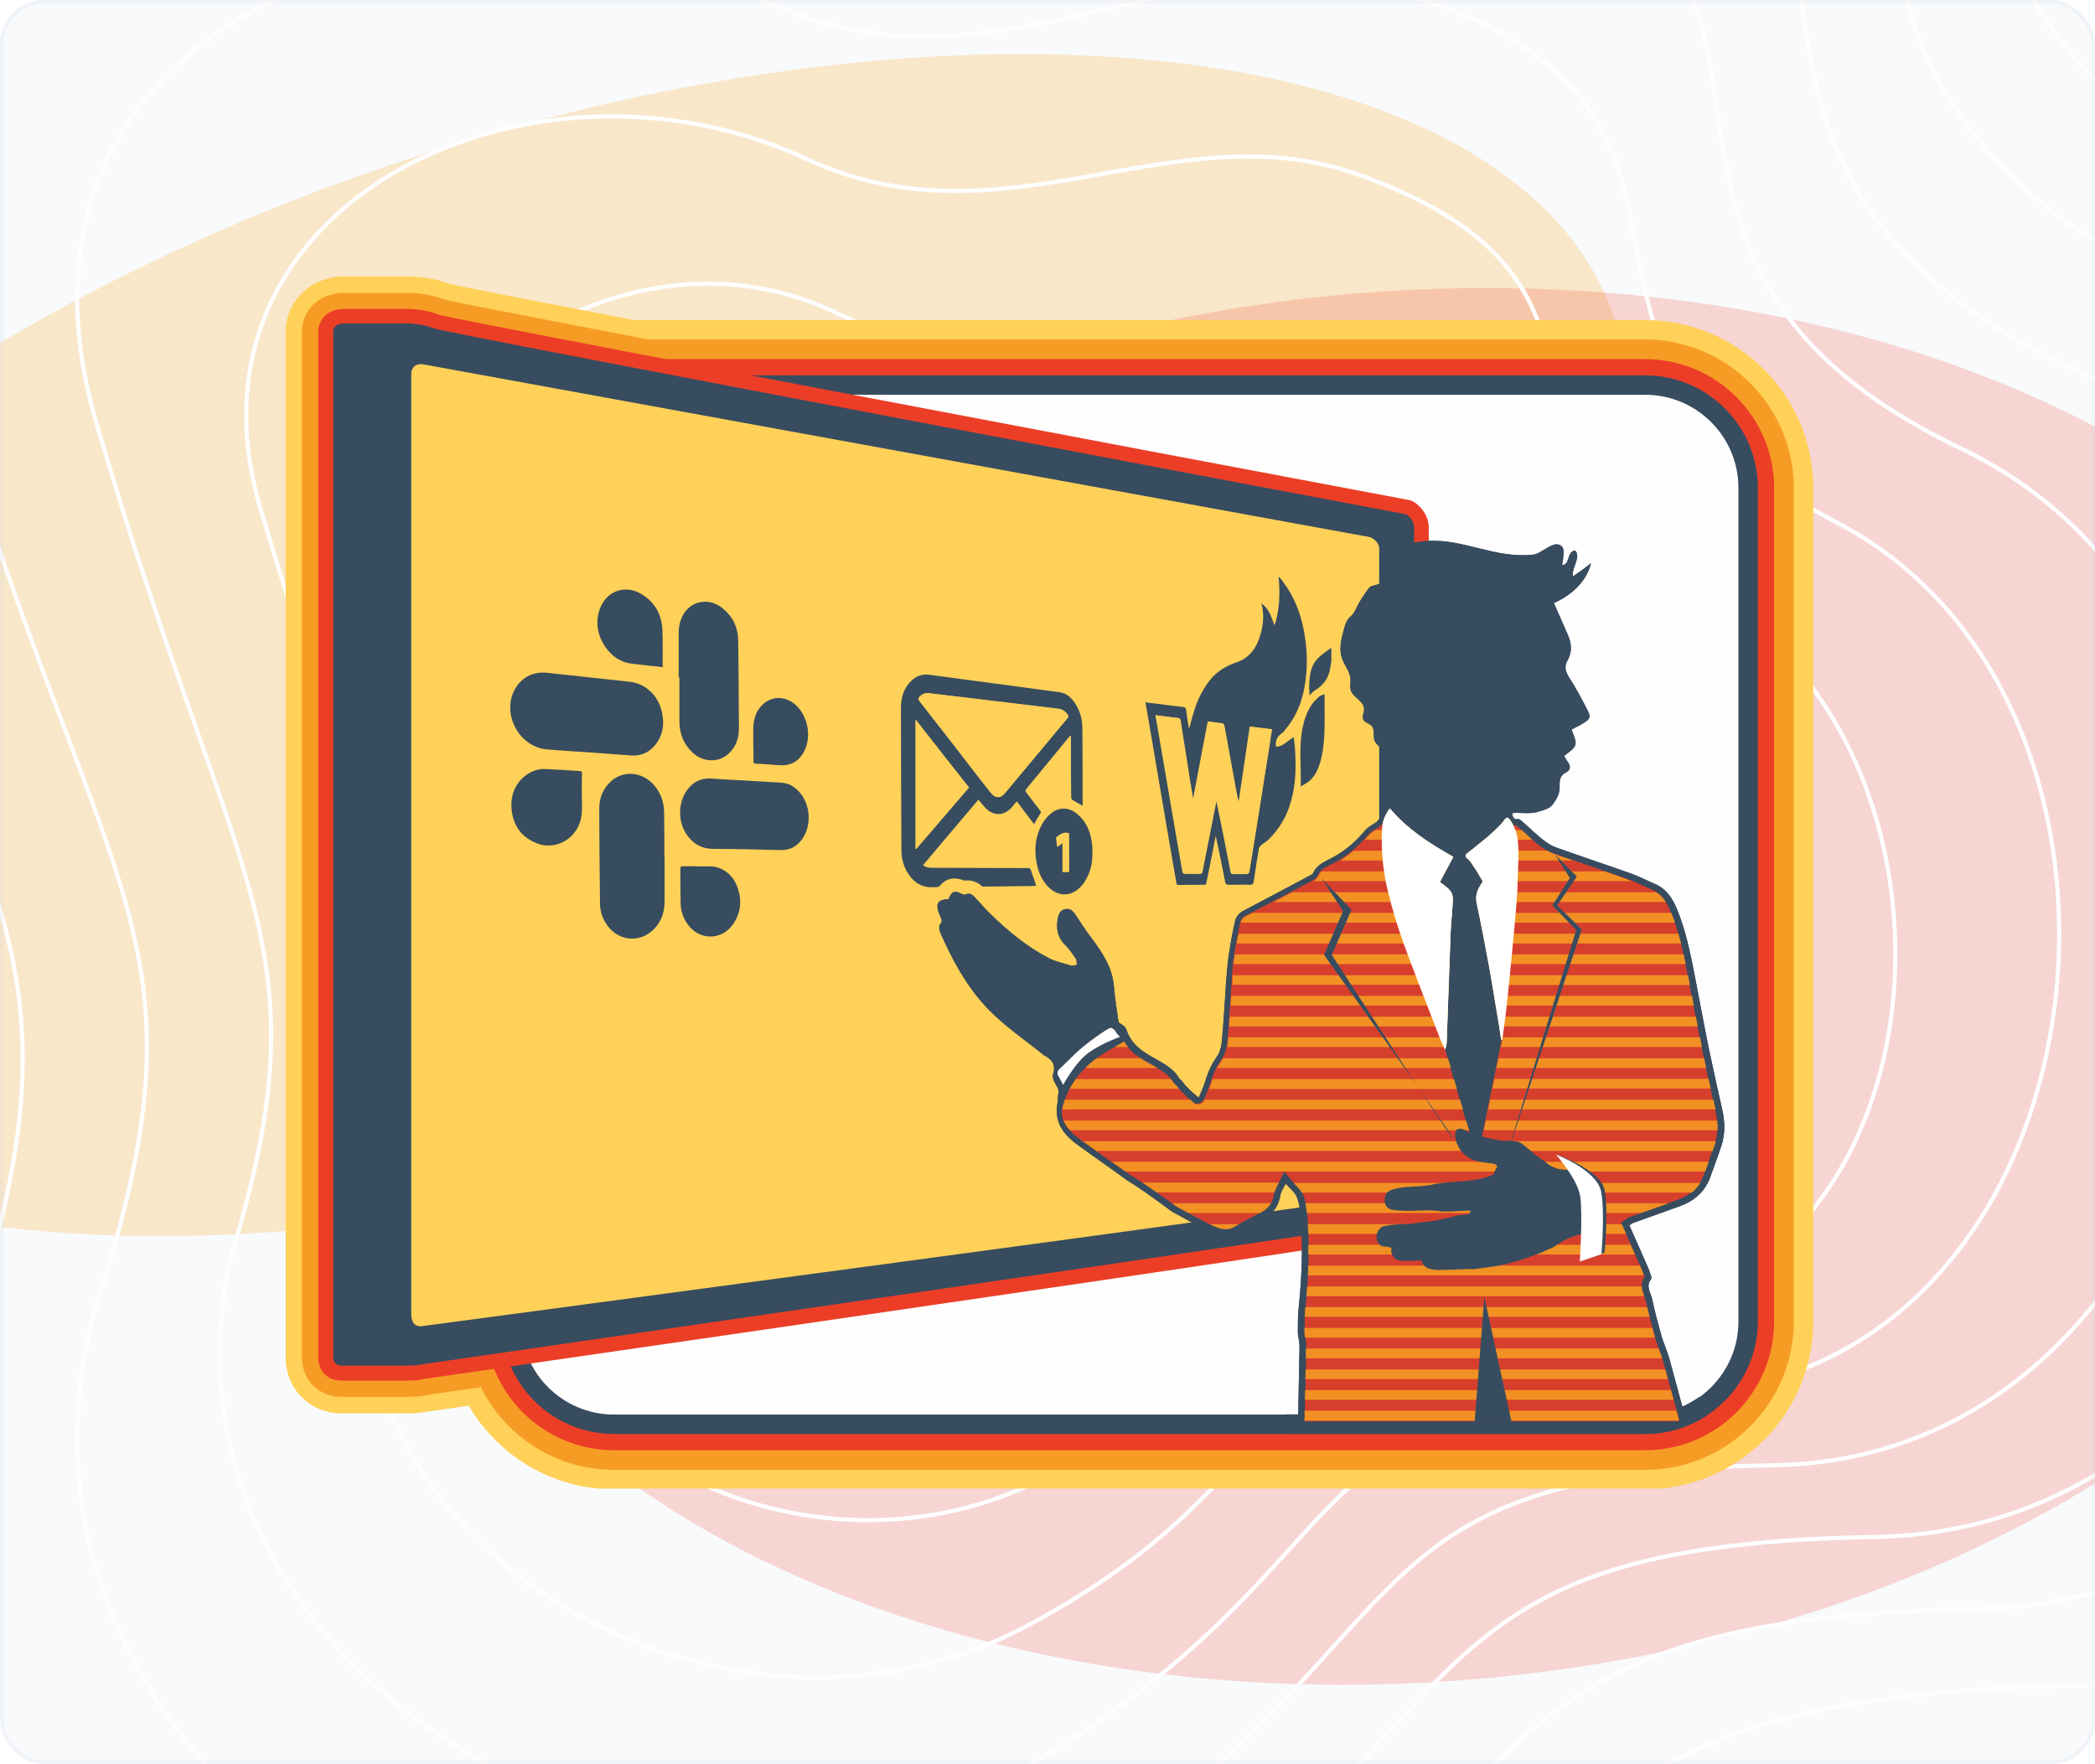 <svg width="570" height="480" viewBox="0 0 570 480" fill="none" xmlns="http://www.w3.org/2000/svg">
<g clip-path="url(#clip0_11262_146845)">
<rect width="570" height="480" rx="12" fill="#F8FAFC"/>
<g opacity="0.2" filter="url(#filter0_f_11262_146845)">
<ellipse cx="286.951" cy="152.002" rx="286.951" ry="152.002" transform="matrix(0.915 -0.403 0.678 0.735 -205 179.43)" fill="#FF9902"/>
</g>
<g opacity="0.2" filter="url(#filter1_f_11262_146845)">
<ellipse cx="267.177" cy="212.996" rx="267.177" ry="212.996" transform="matrix(0.915 -0.403 0.678 0.735 -3.963 219.487)" fill="#F23F2A"/>
</g>
<path d="M-332.201 -63.165C-420.773 -384.123 -92.668 -416.793 144.115 -319.88C282.267 -270.039 372.993 -425.04 544.137 -363.181C715.281 -301.322 510.115 -106.466 771.985 -6.46C1033.86 93.545 906.013 540.993 677.134 546.148C448.255 551.302 511.145 626.565 282.267 798.739C53.388 970.914 -332.2 731.725 -236.319 479.133C-140.437 226.542 -236.32 284.277 -332.201 -63.165Z" stroke="#FEFEFE" stroke-width="1.129"/>
<path d="M160.402 186.622C150.183 156.053 198.05 106.737 236.54 127.783C271.786 147.056 307.678 134.058 331.39 142.65C393.817 165.27 370.854 177.243 398.76 204.108C432.719 236.799 448.923 322.402 370.854 322.402C306.647 322.402 325.858 353.587 277.779 367.404C229.7 381.222 175.175 357.702 175.175 295.777C175.175 272.523 177.423 237.537 160.402 186.622Z" stroke="#FEFEFE" stroke-width="1.129"/>
<path d="M-287.425 -42.02C-368.875 -336.579 -66.246 -370.762 152.51 -280.746C281.307 -233.684 367.049 -375.776 524.79 -318.759C686.05 -260.467 497.448 -82.237 738.049 11.12C979.2 105.006 864.453 519.558 649.284 524.244C435.375 528.931 494.295 600.186 281.852 757.964C69.41 915.743 -286.082 696.16 -198.917 460.902C-111.752 229.159 -198.714 278.465 -287.425 -42.02Z" stroke="#FEFEFE" stroke-width="1.129"/>
<path d="M-242.65 -20.866C-316.976 -289.026 -39.823 -324.722 160.906 -241.603C280.348 -197.32 361.105 -326.503 505.443 -274.329C656.82 -219.604 484.782 -57.999 704.113 28.708C924.545 116.475 822.892 498.132 621.434 502.35C422.495 506.567 477.444 573.815 281.438 717.198C85.432 860.58 -239.963 660.604 -161.515 442.679C-83.066 231.785 -161.107 272.662 -242.65 -20.866Z" stroke="#FEFEFE" stroke-width="1.129"/>
<path d="M-197.872 0.285C-265.075 -241.476 -13.399 -278.685 169.304 -202.464C279.391 -160.959 355.163 -277.233 486.098 -229.901C627.592 -178.743 472.118 -33.764 670.18 46.294C869.892 127.941 781.335 476.703 593.586 480.452C409.618 484.201 460.595 547.442 281.026 676.429C101.456 805.415 -193.843 625.045 -124.111 424.453C-54.379 234.409 -123.498 266.856 -197.872 0.285Z" stroke="#FEFEFE" stroke-width="1.129"/>
<path d="M-153.095 21.434C-213.176 -193.928 13.024 -232.651 177.701 -163.326C278.433 -124.601 349.219 -227.965 466.752 -185.475C598.362 -137.885 459.452 -9.532 636.244 63.877C815.237 139.405 739.775 455.272 565.737 458.553C396.738 461.833 443.745 521.067 280.612 635.657C117.478 750.248 -147.723 589.484 -86.708 406.226C-25.692 237.03 -85.891 261.048 -153.095 21.434Z" stroke="#FEFEFE" stroke-width="1.129"/>
<path d="M-108.319 43.662C-161.276 -145.301 39.448 -185.537 186.098 -123.109C277.475 -87.163 343.276 -177.617 447.406 -139.971C569.133 -95.947 446.787 15.78 602.31 82.54C760.583 151.948 698.216 434.92 537.888 437.732C383.86 440.544 426.896 495.771 280.199 595.965C133.502 696.159 -101.603 555.002 -49.304 389.077C2.995 240.73 -48.283 256.319 -108.319 43.662Z" stroke="#FEFEFE" stroke-width="1.129"/>
<path d="M-63.543 67.15C-109.377 -95.415 65.871 -137.164 194.494 -81.633C276.515 -48.466 337.332 -126.011 428.059 -93.206C539.902 -52.751 434.12 42.352 568.373 102.462C705.928 165.75 656.656 415.828 510.038 418.171C370.98 420.514 410.045 471.734 279.784 557.533C149.523 643.331 -55.485 521.779 -11.902 373.188C31.68 245.689 -10.676 252.849 -63.543 67.15Z" stroke="#FEFEFE" stroke-width="1.129"/>
<path d="M-18.762 90.708C-57.474 -45.457 92.298 -88.72 202.895 -40.086C275.561 -9.697 331.393 -74.333 408.717 -46.371C510.677 -9.482 421.458 68.994 534.442 122.455C651.278 179.624 615.101 396.807 482.193 398.681C358.105 400.556 393.199 447.769 279.375 519.171C165.55 590.573 -9.361 488.628 25.505 357.37C60.371 250.72 26.935 249.451 -18.762 90.708Z" stroke="#FEFEFE" stroke-width="1.129"/>
<path d="M26.018 114.376C-5.57 4.61 118.725 -40.167 211.295 1.571C274.607 29.18 325.454 -22.546 389.375 0.573C481.451 33.895 408.797 95.745 500.511 142.558C596.627 193.607 573.546 377.895 454.348 379.301C345.23 380.706 376.354 423.912 278.965 480.918C181.577 537.924 36.762 455.585 62.912 341.661C89.061 255.86 64.547 246.161 26.018 114.376Z" stroke="#FEFEFE" stroke-width="1.129"/>
<path d="M70.802 138.189C46.337 54.822 145.156 8.532 219.699 43.373C273.656 68.203 319.517 29.386 370.036 47.663C452.229 77.418 396.138 122.642 466.583 162.806C541.98 207.735 531.994 359.128 426.505 360.065C332.358 361.003 359.511 400.202 278.559 442.812C197.607 485.422 82.889 422.689 100.322 326.097C117.755 261.145 102.161 243.018 70.802 138.189Z" stroke="#FEFEFE" stroke-width="1.129"/>
<path d="M115.592 162.229C98.25 105.261 171.593 57.458 228.11 85.402C272.711 107.454 313.588 81.546 350.703 94.981C423.013 121.168 383.487 149.767 432.662 183.281C487.34 222.091 490.448 340.589 398.67 341.057C319.492 341.526 342.675 376.718 278.159 404.932C213.644 433.146 129.022 390.019 137.738 310.761C146.455 266.658 139.782 240.101 115.592 162.229Z" stroke="#FEFEFE" stroke-width="1.129"/>
<g clip-path="url(#clip1_11262_146845)">
<path d="M397.647 328.704V143.574C397.647 136.578 393.351 131.496 389.32 129.054C387.998 128.262 386.544 127.668 385.025 127.404C285.367 108.66 135.155 80.148 122.07 77.178C117.51 75.396 112.752 75.198 111.298 75.198C111.232 75.198 111.166 75.198 111.1 75.198H93.851C83.74 75.198 77.727 82.788 77.727 90.18V369.36C77.727 373.716 79.445 377.742 82.551 380.58C86.186 383.946 90.415 384.54 92.794 384.54C92.926 384.54 92.992 384.54 93.124 384.54H111.496C113.677 384.54 115.395 384.276 116.717 384.012C123.656 383.022 186.702 373.914 249.219 364.74C384.232 345.072 385.223 344.676 387.337 343.818C394.805 340.782 397.977 334.38 397.647 328.704ZM124.779 346.59V113.94L362.423 157.368V314.382C329.909 319.068 211.748 334.974 124.779 346.59Z" fill="#FFD158"/>
<path d="M447.542 104.766C462.94 104.766 475.562 117.372 475.562 132.75V359.526C475.562 374.904 462.94 387.51 447.542 387.51H167.075C151.677 387.51 139.055 374.904 139.055 359.526V132.75C139.055 117.372 151.677 104.766 167.075 104.766H447.542ZM447.542 87.078H167.075C141.83 87.078 121.344 107.604 121.344 132.75V359.526C121.344 384.738 141.896 405.198 167.075 405.198H447.608C472.853 405.198 493.34 384.672 493.34 359.526V132.75C493.34 107.538 472.787 87.078 447.542 87.078Z" fill="#FFD158"/>
<path d="M393.153 328.836V143.574C393.153 138.426 389.981 134.598 386.941 132.816C386.082 132.288 385.091 131.892 384.099 131.76C283.319 112.752 131.52 83.976 120.682 81.468C116.651 79.818 112.091 79.686 111.166 79.686C111.1 79.686 111.1 79.686 111.034 79.686H93.785C86.252 79.62 82.154 85.032 82.154 90.114V369.36C82.154 372.462 83.344 375.3 85.525 377.28C88.168 379.722 91.208 380.052 92.794 380.052C92.86 380.052 92.926 380.052 92.926 380.052H111.43C113.413 380.052 114.867 379.854 115.858 379.59C121.938 378.732 185.512 369.492 248.558 360.318C383.042 340.716 384.099 340.254 385.619 339.66C391.171 337.416 393.483 332.862 393.153 328.836ZM120.286 351.672V108.594L366.785 153.672V318.21C340.219 322.17 211.616 339.462 120.286 351.672Z" fill="#F69C24"/>
<path d="M447.542 104.766C462.94 104.766 475.563 117.372 475.563 132.75V359.526C475.563 374.904 462.94 387.51 447.542 387.51H167.075C151.677 387.51 139.055 374.904 139.055 359.526V132.75C139.055 117.372 151.677 104.766 167.075 104.766H447.542ZM447.542 92.358H167.075C144.804 92.358 126.631 110.442 126.631 132.75V359.526C126.631 381.768 144.738 399.918 167.075 399.918H447.609C469.879 399.918 488.053 381.834 488.053 359.526V132.75C487.987 110.508 469.879 92.358 447.542 92.358Z" fill="#F69C24"/>
<path d="M447.541 104.766C462.939 104.766 475.561 117.372 475.561 132.75V359.526C475.561 374.904 462.939 387.51 447.541 387.51H167.074C151.676 387.51 139.054 374.904 139.054 359.526V132.75C139.054 117.372 151.676 104.766 167.074 104.766H447.541ZM447.541 97.704H167.074C147.711 97.704 131.982 113.412 131.982 132.75V359.526C131.982 378.864 147.711 394.572 167.074 394.572H447.607C466.97 394.572 482.699 378.864 482.699 359.526V132.75C482.699 113.412 466.904 97.704 447.541 97.704Z" fill="#EC3E27"/>
<path d="M447.542 387.51H167.075C151.677 387.51 139.055 374.904 139.055 359.526V132.75C139.055 117.372 151.677 104.766 167.075 104.766H447.608C463.006 104.766 475.629 117.372 475.629 132.75V359.526C475.562 374.904 463.006 387.51 447.542 387.51Z" fill="#FEFEFE"/>
<path d="M447.541 390.149H167.074C150.156 390.149 136.41 376.421 136.41 359.525V132.749C136.41 115.853 150.156 102.125 167.074 102.125H447.607C464.525 102.125 478.271 115.853 478.271 132.749V359.525C478.271 376.421 464.459 390.149 447.541 390.149ZM167.074 107.405C153.064 107.405 141.697 118.757 141.697 132.749V359.525C141.697 373.517 153.064 384.869 167.074 384.869H447.607C461.617 384.869 472.984 373.517 472.984 359.525V132.749C472.984 118.757 461.617 107.405 447.607 107.405H167.074Z" fill="#384C5F"/>
<path d="M462.345 380.052C458.181 383.022 453.093 384.804 447.542 384.804H349.867C350.065 386.388 350.198 387.906 350.264 389.49C350.264 389.688 350.264 389.886 350.264 390.15H447.542C453.688 390.15 459.437 388.302 464.261 385.2C463.534 383.55 462.874 381.834 462.345 380.052Z" fill="#384C5F"/>
<path d="M388.725 329.1V143.574C388.725 140.274 386.544 137.7 384.694 136.578C384.298 136.314 383.835 136.182 383.372 136.05C312.463 122.718 127.952 87.803 119.36 85.626C115.99 84.174 111.628 84.041 111.1 84.041H93.851C88.499 84.041 86.582 87.671 86.582 90.114V369.359C86.582 371.736 87.639 373.254 88.499 374.046C90.019 375.432 91.803 375.63 92.728 375.63C92.794 375.63 92.86 375.63 92.926 375.63H111.43C113.215 375.63 114.338 375.432 114.999 375.234C236.332 357.678 381.39 336.558 383.967 335.502C388.064 333.918 388.857 331.014 388.725 329.1ZM115.858 356.754V103.314L371.279 150.042V322.037C354.427 324.809 184.653 347.58 115.858 356.754Z" fill="#EC3E27"/>
<path d="M102.244 92.754L380.663 144.432V328.902L112.025 366.786L102.244 364.476V92.754Z" fill="#FFD158"/>
<path d="M249.02 235.512L251.531 237.294L280.278 236.436C280.278 236.436 278.494 227.922 282.525 221.718C287.019 214.92 291.645 217.626 291.645 217.626C291.645 217.626 292.438 213.006 292.438 212.478C292.438 211.95 291.843 198.288 291.843 198.288L264.219 208.32L251.729 224.292L249.02 235.512Z" fill="#FFD158"/>
<path d="M362.225 179.94C362.093 180.732 361.961 181.524 361.829 182.316C361.3 184.758 359.912 186.54 357.732 187.86C357.203 188.19 356.806 188.718 356.278 189.18C356.145 186.672 356.079 184.164 356.939 181.722C357.798 179.148 360.045 177.828 362.093 176.31C362.093 176.31 362.159 176.376 362.225 176.442C362.225 177.63 362.225 178.752 362.225 179.94Z" fill="#384C5F"/>
<path d="M348.149 157.038C348.942 158.094 349.735 159.15 350.462 160.272C352.775 163.968 354.163 168.06 354.89 172.35C355.484 175.914 355.749 179.544 355.418 183.174C354.956 188.718 353.502 193.866 349.933 198.222C349.537 198.75 349.074 199.344 348.545 199.674C347.29 200.532 347.091 201.72 347.091 203.106C348.083 203.172 348.942 202.776 349.669 202.182C350.396 201.654 351.123 201.126 351.982 200.532C352.114 201.522 352.246 202.38 352.312 203.238C352.643 208.32 352.643 213.336 351.189 218.22C350.065 222.18 348.017 225.612 345.043 228.516C344.448 229.044 343.721 229.44 343.126 229.968C342.862 230.166 342.598 230.496 342.532 230.826C342.003 233.796 341.54 236.766 341.144 239.736C341.012 240.462 340.813 240.726 340.02 240.726C338.104 240.66 336.187 240.726 334.271 240.726C333.742 240.726 333.478 240.594 333.346 240C332.553 235.776 331.694 231.618 330.768 227.394C329.909 231.816 329.05 236.238 328.125 240.66C327.927 240.66 327.794 240.726 327.596 240.726C325.349 240.726 323.036 240.726 320.789 240.792C320.327 240.792 320.129 240.66 320.062 240.198C318.278 229.902 316.494 219.606 314.776 209.31C313.85 203.766 312.859 198.222 311.934 192.678C311.868 192.216 311.736 191.688 311.604 191.094C312.595 191.226 313.52 191.358 314.445 191.424C316.89 191.754 319.402 192.084 321.847 192.348C322.375 192.414 322.64 192.546 322.706 193.14C322.904 194.724 323.168 196.308 323.433 197.958C323.433 198.156 323.499 198.354 323.499 198.288C324.16 196.11 324.688 193.734 325.548 191.49C326.208 189.774 327.068 188.124 328.059 186.606C329.777 183.9 332.09 181.92 335.064 180.732C335.262 180.666 335.46 180.534 335.659 180.468C340.417 179.148 342.399 175.518 343.325 171.096C343.787 168.852 343.853 166.542 343.192 164.166C345.307 165.618 345.902 167.862 346.761 170.172C348.215 165.75 348.281 161.394 347.884 156.972C348.017 157.104 348.083 157.038 348.149 157.038ZM314.379 194.592C314.379 194.856 314.379 194.922 314.445 195.054C315.899 203.634 317.419 212.28 318.873 220.86C319.798 226.206 320.723 231.618 321.649 236.964C321.715 237.558 321.979 237.756 322.574 237.756C323.829 237.69 325.019 237.756 326.275 237.756C326.803 237.756 327.001 237.624 327.068 237.096C328.191 231.288 329.381 225.48 330.504 219.672C330.636 219.078 330.768 218.418 330.901 217.824C332.288 224.292 333.544 230.76 334.8 237.228C334.866 237.756 335.13 237.822 335.527 237.822C336.452 237.822 337.311 237.822 338.236 237.822C339.756 237.822 339.756 237.822 339.954 236.37C340.879 230.496 341.871 224.556 342.796 218.682C343.655 213.402 344.514 208.122 345.307 202.842C345.505 201.39 345.77 199.938 345.968 198.42C343.985 198.156 342.069 197.958 340.02 197.694C339.029 204.624 337.972 211.488 336.98 218.286C336.65 217.164 336.386 215.976 336.187 214.854C335.13 209.046 334.073 203.238 333.015 197.43C332.949 197.232 332.817 196.836 332.619 196.836C331.297 196.638 329.975 196.506 328.588 196.308C327.266 203.436 325.878 210.498 324.556 217.56C323.829 213.864 323.301 210.168 322.772 206.538C322.243 203.04 321.715 199.542 321.12 196.044C321.054 195.78 320.856 195.45 320.657 195.384C318.741 195.12 316.626 194.856 314.379 194.592Z" fill="#384C5F"/>
<path d="M294.487 219.21C293.562 218.682 292.637 218.154 291.778 217.626C291.579 217.494 291.447 217.164 291.447 216.9C291.381 212.742 291.381 208.584 291.381 204.426C291.381 203.238 291.381 201.984 291.381 200.796C291.381 200.598 291.381 200.4 291.315 200.07C291.117 200.334 290.918 200.466 290.786 200.598C286.953 205.284 283.12 209.904 279.287 214.59C278.957 214.986 278.957 215.25 279.287 215.712C280.477 217.23 281.6 218.748 282.79 220.266C283.054 220.596 283.319 220.926 283.12 221.256C282.526 222.114 281.931 223.236 281.336 224.226C279.816 222.246 278.164 220.068 276.644 218.022C276.181 218.55 275.785 219.078 275.322 219.606C273.207 222.048 270.234 222.114 268.053 219.738C267.458 219.078 266.863 218.352 266.202 217.56C261.18 223.5 256.157 229.44 251.135 235.38C251.796 235.974 252.523 236.04 253.25 236.106C261.444 236.106 269.639 236.172 277.833 236.172C278.494 236.172 279.221 236.172 279.882 236.172C280.08 236.172 280.345 236.37 280.411 236.568C280.939 238.02 281.402 239.472 281.931 240.99C281.799 240.99 281.6 241.056 281.402 241.056C272.15 241.188 262.832 241.254 253.58 241.386C250.804 241.452 248.822 240.198 247.302 238.02C245.914 236.04 245.253 233.73 245.253 231.354C245.187 218.418 245.121 205.548 245.121 192.612C245.121 189.774 245.914 187.134 248.029 185.154C249.351 183.9 250.937 183.372 252.721 183.57C264.55 185.154 276.38 186.738 288.209 188.322C289.861 188.52 291.051 189.444 292.042 190.698C293.694 192.876 294.487 195.384 294.487 198.09C294.553 205.086 294.553 212.148 294.553 219.144C294.487 219.012 294.487 219.144 294.487 219.21ZM252.589 188.586C251.531 188.52 250.871 188.916 250.342 189.444C249.879 189.906 249.747 190.236 250.21 190.83C254.836 196.704 259.396 202.578 263.955 208.518C265.806 210.894 267.656 213.336 269.573 215.712C270.762 217.23 272.15 217.296 273.34 215.91C279.023 209.046 284.772 202.248 290.456 195.384C290.72 195.054 290.786 194.856 290.522 194.526C289.927 193.536 289.068 193.008 287.878 192.876C279.155 191.82 270.432 190.764 261.642 189.708C258.536 189.312 255.43 188.916 252.589 188.586ZM263.625 214.26C258.735 208.056 253.91 201.918 249.152 195.78C249.152 207.528 249.152 219.21 249.152 230.892C249.218 230.892 249.284 230.892 249.351 230.892C254.043 225.414 258.801 219.87 263.625 214.26Z" fill="#384C5F"/>
<path d="M161.06 204.756C156.963 204.492 152.866 204.228 148.768 203.898C141.367 203.238 136.543 194.526 139.913 187.86C141.631 184.428 144.935 182.646 148.768 183.042C156.302 183.834 163.836 184.692 171.304 185.484C175.599 185.946 179.102 189.18 180.093 193.734C180.886 197.364 180.291 200.73 177.582 203.436C175.996 205.02 174.013 205.68 171.832 205.548C170.048 205.416 168.198 205.284 166.413 205.152C164.629 205.02 162.845 204.888 161.06 204.756Z" fill="#384C5F"/>
<path d="M180.82 233.268C180.82 237.294 180.82 241.254 180.82 245.28C180.82 248.118 179.961 250.692 177.978 252.738C174.278 256.566 168.528 256.17 165.356 251.946C163.968 250.098 163.241 248.052 163.241 245.742C163.175 237.162 163.043 228.582 163.043 219.936C163.043 217.032 164.1 214.458 166.347 212.478C169.784 209.442 175.004 210.036 178.11 213.798C179.829 215.844 180.622 218.286 180.688 220.926C180.688 222.972 180.754 225.018 180.754 227.064C180.754 229.11 180.754 231.156 180.754 233.202C180.754 233.268 180.82 233.268 180.82 233.268Z" fill="#384C5F"/>
<path d="M184.652 184.362C184.652 180.336 184.652 176.31 184.652 172.284C184.652 170.238 185.115 168.324 186.238 166.674C188.617 163.242 193.243 162.714 196.68 165.552C199.389 167.796 200.777 170.7 200.843 174.132C200.975 182.184 200.975 190.302 201.042 198.354C201.042 200.928 200.182 203.238 198.266 205.02C195.556 207.594 191.261 207.462 188.353 204.69C186.04 202.446 184.917 199.74 184.851 196.506C184.851 192.414 184.851 188.322 184.851 184.296C184.718 184.362 184.718 184.362 184.652 184.362Z" fill="#384C5F"/>
<path d="M202.43 212.346C205.8 212.544 209.17 212.742 212.541 212.94C214.589 213.072 216.176 213.996 217.497 215.514C220.537 218.88 220.868 224.556 218.29 228.252C216.836 230.298 214.92 231.354 212.343 231.288C206.263 231.156 200.183 230.958 194.103 230.958C190.997 230.958 188.75 229.704 186.966 227.262C184.322 223.632 184.388 218.022 187.23 214.59C188.816 212.61 190.865 211.686 193.442 211.818C196.416 212.016 199.39 212.214 202.43 212.346Z" fill="#384C5F"/>
<path d="M158.285 215.646C158.285 217.692 158.483 219.738 158.219 221.784C157.558 227.79 151.478 231.618 146.059 229.44C141.83 227.79 139.583 224.556 139.186 220.134C138.856 216.372 140.111 213.138 143.217 210.828C144.869 209.64 146.72 209.112 148.769 209.244C151.742 209.376 154.65 209.574 157.624 209.772C158.219 209.772 158.351 209.97 158.351 210.564C158.285 212.214 158.285 213.93 158.285 215.646Z" fill="#384C5F"/>
<path d="M180.29 181.523C178.836 181.325 177.515 181.193 176.127 181.061C174.805 180.929 173.417 180.731 172.096 180.599C168.857 180.269 166.412 178.553 164.628 175.913C162.579 172.811 161.918 169.379 163.174 165.749C164.826 160.931 169.915 158.951 174.343 161.525C178.109 163.703 180.026 167.135 180.224 171.359C180.356 174.593 180.29 177.827 180.29 181.061C180.356 181.127 180.356 181.259 180.29 181.523Z" fill="#384C5F"/>
<path d="M297.197 232.079C297.329 234.719 296.668 237.359 295.214 239.735C294.817 240.395 294.289 241.055 293.694 241.583C291.249 243.959 288.011 243.893 285.499 241.583C283.583 239.735 282.526 237.425 282.063 234.851C281.336 231.155 281.666 227.591 283.517 224.225C284.112 223.103 285.037 222.047 286.028 221.255C288.143 219.539 290.786 219.605 292.901 221.321C295.809 223.631 296.932 226.865 297.197 230.495C297.263 230.891 297.197 231.353 297.197 232.079ZM290.852 237.227C290.852 233.663 290.852 230.165 290.852 226.733C289.465 226.205 288.539 227.063 287.548 227.723C287.482 227.789 287.35 227.921 287.416 228.053C287.482 228.779 287.548 229.505 287.68 230.363C288.209 230.033 288.605 229.769 289.134 229.373C289.134 232.079 289.134 234.653 289.134 237.227C289.729 237.227 290.258 237.227 290.852 237.227Z" fill="#384C5F"/>
<path d="M189.741 235.71C190.666 235.71 191.592 235.776 192.517 235.71C196.812 235.512 199.522 238.35 200.579 241.254C201.901 244.686 201.637 248.052 199.654 251.154C196.416 256.17 189.807 255.972 186.701 250.89C185.71 249.24 185.181 247.458 185.181 245.544C185.115 242.508 185.115 239.406 185.115 236.37C185.115 235.842 185.247 235.71 185.776 235.71C187.032 235.644 188.353 235.644 189.741 235.71C189.741 235.644 189.741 235.644 189.741 235.71Z" fill="#384C5F"/>
<path d="M204.941 202.314C204.941 200.928 204.941 199.542 204.941 198.09C205.007 195.582 205.734 193.272 207.651 191.556C210.228 189.246 213.863 189.378 216.572 191.886C219.745 194.856 220.802 200.202 218.952 204.096C217.498 207.132 215.185 208.452 211.88 208.188C209.832 208.056 207.849 207.858 205.801 207.792C205.206 207.792 204.941 207.594 205.007 206.934C205.007 205.416 205.007 203.832 204.941 202.314Z" fill="#384C5F"/>
<path d="M360.374 188.85C360.374 192.018 360.44 195.12 360.374 198.156C360.308 201.324 360.043 204.426 359.184 207.462C358.59 209.442 357.73 211.29 356.078 212.61C355.417 213.138 354.691 213.468 353.898 213.996C354.03 208.584 353.369 203.37 354.36 198.156C354.823 195.912 355.55 193.734 356.805 191.82C357.334 191.028 358.127 190.236 358.854 189.576C359.317 189.246 359.911 189.048 360.374 188.85Z" fill="#384C5F"/>
<path d="M314.379 194.592C316.56 194.856 318.674 195.12 320.789 195.384C320.987 195.384 321.252 195.78 321.252 196.044C321.78 199.542 322.309 203.04 322.904 206.538C323.433 210.234 324.027 213.864 324.688 217.56C326.01 210.498 327.332 203.436 328.719 196.308C330.107 196.44 331.429 196.638 332.751 196.836C332.883 196.836 333.081 197.232 333.147 197.43C334.205 203.238 335.262 209.046 336.319 214.854C336.518 215.976 336.716 217.098 337.112 218.286C338.104 211.422 339.095 204.624 340.152 197.694C342.135 197.958 344.117 198.156 346.1 198.42C345.836 199.938 345.637 201.39 345.439 202.842C344.58 208.122 343.721 213.402 342.928 218.682C342.003 224.556 341.011 230.496 340.086 236.37C339.822 237.822 339.822 237.822 338.368 237.822C337.443 237.822 336.584 237.822 335.658 237.822C335.196 237.822 334.998 237.756 334.932 237.228C333.676 230.76 332.42 224.292 331.032 217.824C330.9 218.418 330.768 219.078 330.636 219.672C329.512 225.48 328.323 231.288 327.2 237.096C327.133 237.624 326.935 237.756 326.406 237.756C325.151 237.69 323.961 237.69 322.706 237.756C322.111 237.756 321.913 237.558 321.78 236.964C320.855 231.618 319.93 226.206 319.005 220.86C317.551 212.28 316.031 203.634 314.577 195.054C314.445 194.988 314.445 194.856 314.379 194.592Z" fill="#FFD158"/>
<path d="M252.589 188.586C255.497 188.916 258.603 189.312 261.643 189.642C270.366 190.698 279.089 191.754 287.879 192.81C289.068 192.942 289.861 193.536 290.522 194.46C290.72 194.79 290.72 195.054 290.456 195.318C284.772 202.182 279.023 208.98 273.34 215.844C272.15 217.23 270.762 217.164 269.573 215.646C267.722 213.27 265.806 210.828 263.956 208.452C259.396 202.578 254.836 196.638 250.21 190.764C249.747 190.17 249.879 189.84 250.342 189.378C250.871 188.916 251.531 188.52 252.589 188.586Z" fill="#FFD158"/>
<path d="M263.625 214.26C258.801 219.87 254.042 225.414 249.284 230.958C249.218 230.958 249.152 230.958 249.086 230.958C249.086 219.276 249.086 207.594 249.086 195.846C253.91 201.918 258.734 208.056 263.625 214.26Z" fill="#FFD158"/>
<path d="M290.852 237.227C290.257 237.227 289.663 237.227 289.068 237.227C289.068 234.653 289.068 232.079 289.068 229.373C288.539 229.703 288.143 229.967 287.614 230.363C287.548 229.505 287.416 228.779 287.35 228.053C287.35 227.987 287.416 227.789 287.482 227.723C288.473 227.063 289.398 226.205 290.786 226.733C290.852 230.165 290.852 233.663 290.852 237.227Z" fill="#FFD158"/>
<path d="M93.852 88.002H111.1C111.1 88.002 115.198 88.068 117.973 89.322C120.749 90.576 382.646 139.944 382.646 139.944C382.646 139.944 384.761 141.264 384.761 143.508C384.761 145.752 384.761 329.232 384.761 329.232C384.761 329.232 385.223 330.75 382.58 331.806C379.936 332.862 114.338 371.274 114.338 371.274C114.338 371.274 113.479 371.538 111.563 371.538C109.646 371.538 92.993 371.538 92.993 371.538C92.993 371.538 90.68 371.736 90.68 369.228C90.68 366.72 90.68 89.982 90.68 89.982C90.68 89.982 90.614 88.002 93.852 88.002ZM111.893 101.4C111.893 101.4 111.893 353.982 111.893 357.612C111.893 361.242 114.603 360.846 114.603 360.846C114.603 360.846 371.874 326.526 373.526 325.536C375.178 324.546 375.244 323.094 375.244 323.094C375.244 323.094 375.244 151.494 375.244 149.316C375.244 147.138 372.799 146.148 372.799 146.148L115.33 99.156C112.092 98.562 111.893 101.4 111.893 101.4Z" fill="#384C5F"/>
<path d="M371.676 225.546C368.768 226.866 366.389 229.77 363.614 231.42C357.27 235.182 350.331 237.954 343.59 240.99C343.259 241.122 342.929 241.254 342.532 241.32C340.616 242.376 338.633 243.366 336.717 244.356C334.338 245.61 332.818 247.392 332.355 249.636C331.628 252.804 331.034 256.17 330.505 259.47C330.439 259.998 330.373 260.526 330.307 261.12C330.373 261.582 330.373 262.044 330.373 262.572C330.373 269.634 330.703 276.696 330.967 283.758C332.421 283.692 333.941 283.626 335.395 283.56C335.593 279.072 335.66 274.584 335.329 270.096C334.668 260.196 337.708 249.636 347.291 244.62C351.322 242.508 355.551 241.848 359.715 240.594C361.763 239.538 363.746 238.284 365.729 236.964C368.372 235.116 371.28 234.126 374.254 233.862V224.754C373.328 224.952 372.469 225.216 371.676 225.546Z" fill="#FFD158"/>
<path d="M286.293 262.572C286.293 255.576 289.531 249.636 294.488 245.676C293.563 244.686 292.175 243.696 290.126 243.696C289.862 243.696 289.531 243.696 289.267 243.762C287.945 243.96 284.839 244.818 284.046 249.108C283.517 251.748 283.716 254.124 284.641 256.236C280.478 253.794 276.38 250.494 271.82 246.006C270.961 245.148 270.168 244.29 269.309 243.366C268.78 242.772 268.186 242.112 267.591 241.518C266.335 240.198 264.881 239.538 263.295 239.538C262.965 239.538 262.701 239.538 262.37 239.604C261.643 239.274 260.718 239.01 259.727 239.01C258.008 239.01 256.621 239.802 255.497 241.254C254.242 241.584 252.854 242.244 251.929 243.696C250.475 246.072 251.4 248.778 251.995 250.164C251.268 251.88 251.73 253.926 252.127 254.982C255.299 262.242 259.991 271.548 267.789 278.808C270.499 281.316 273.34 283.56 276.182 285.672C278.098 285.078 280.147 284.748 282.196 284.748C283.716 284.748 285.302 284.748 286.822 284.748C286.624 277.422 286.293 270.03 286.293 262.572Z" fill="#FFD158"/>
<path d="M318.94 329.694C322.178 331.41 325.416 333.324 328.721 334.908C331.232 336.096 333.875 336.954 336.717 335.304C339.096 333.918 341.607 332.73 344.052 331.41C346.498 330.09 347.885 328.044 348.348 325.272C348.48 324.282 349.141 323.358 349.802 322.038C351.057 323.49 352.445 324.48 352.908 325.866C353.635 327.846 353.833 330.09 353.965 332.202C354.494 339.924 354.164 347.712 353.37 355.434C353.106 357.678 353.106 359.988 353.106 362.298C353.106 363.618 353.569 365.004 353.569 366.324C353.437 373.122 353.304 379.986 353.172 386.784H458.579C458.645 386.322 458.645 385.86 458.447 385.332C456.993 380.052 455.605 374.772 454.151 369.492C453.556 367.446 452.631 365.466 452.036 363.42C451.111 360.054 450.186 356.688 449.459 353.256C449.062 351.606 447.741 349.89 449.195 348.042C449.393 347.778 449.261 347.052 449.062 346.656C448.732 345.6 448.269 344.544 447.807 343.554C446.353 340.188 444.833 336.822 443.313 333.39C443.643 333.192 443.908 332.928 444.172 332.796C448.402 331.278 452.631 329.76 456.86 328.242C460.826 326.856 463.733 324.414 465.253 320.454C466.311 317.616 467.302 314.778 468.293 311.94C469.417 308.574 469.351 305.208 468.558 301.776C467.368 296.496 466.179 291.216 465.055 285.87C463.667 279.072 462.412 272.208 461.09 265.41C459.9 259.272 458.645 253.134 456.266 247.326C455.01 244.356 453.358 241.782 450.186 240.462C448.005 239.538 445.89 238.416 443.643 237.624C438.092 235.644 432.475 233.796 426.924 231.816C424.941 231.09 422.76 230.562 421.042 229.374C418.597 227.724 416.548 225.546 414.301 223.632C413.905 223.302 413.376 222.774 413.046 222.84C411.724 223.104 411.658 222.18 411.394 221.454C411.526 221.322 411.592 221.256 411.658 221.19C414.103 221.058 416.482 221.586 418.927 220.728C420.315 220.266 421.505 220.068 422.496 218.814C423.619 217.296 424.412 215.844 424.346 213.864C424.28 212.412 424.412 210.96 426.065 210.168C427.188 209.64 427.452 208.584 426.659 207.462C426.263 206.868 425.866 206.274 425.536 205.68C429.303 202.842 429.303 202.842 427.585 198.486C428.708 197.892 429.831 197.364 430.889 196.704C432.607 195.648 432.871 195.054 431.946 193.272C430.36 190.17 428.708 187.068 426.792 184.098C425.866 182.58 425.602 181.194 426.461 179.742C427.849 177.366 427.585 174.99 426.527 172.614C425.272 169.776 424.016 166.938 422.76 164.034C422.76 164.034 422.76 164.034 422.826 164.034C427.518 161.988 431.748 158.16 432.871 153.21C431.285 154.53 429.633 155.718 427.915 156.84C427.585 154.464 430.096 151.824 428.708 149.91C427.849 149.58 427.122 150.57 426.858 151.494C426.593 152.352 426.329 153.474 425.404 153.672C425.272 153.672 425.139 153.672 425.007 153.672C425.272 152.484 425.404 151.296 425.404 150.108C425.404 148.986 424.875 148.326 423.884 148.128C422.033 147.732 419.126 150.702 417.209 150.9C406.768 152.088 398.044 146.412 387.999 147.204C386.017 147.336 383.968 147.732 382.118 148.392C378.417 149.844 376.633 155.322 375.311 158.754C374.187 159.48 373.064 159.084 372.337 160.14C371.015 161.922 369.76 163.836 368.834 165.816C368.636 166.278 368.372 166.74 368.041 167.136C367.777 167.466 367.447 167.664 367.182 167.994C366.257 168.918 365.927 170.172 365.596 171.426C364.935 173.868 364.275 176.508 365.068 178.95C365.728 180.996 367.381 182.778 367.447 184.89C367.447 185.814 367.248 186.738 367.447 187.596C367.975 189.774 371.147 190.698 371.147 192.942C371.147 193.866 370.553 194.856 370.883 195.714C371.28 196.638 372.535 196.77 373.196 197.496C374.187 198.618 373.46 200.334 374.055 201.654C374.32 202.182 374.716 202.578 375.113 202.974C375.972 203.832 376.897 204.69 377.756 205.548C379.21 209.508 379.54 213.468 379.276 217.692C377.822 217.296 377.227 218.154 376.765 219.21C376.236 220.332 375.84 221.454 375.377 222.576C375.179 222.972 374.848 223.368 374.518 223.632C373.527 224.424 372.205 224.952 371.412 225.942C369.033 228.846 366.191 231.288 362.887 233.136C360.772 234.324 358.261 235.116 357.203 237.69C357.137 237.822 356.939 237.954 356.741 238.02C350.661 241.254 344.647 244.488 338.567 247.656C337.246 248.316 336.386 249.24 336.056 250.494C335.329 253.662 334.734 256.896 334.272 260.13C333.941 262.374 333.809 264.618 333.611 266.862C333.214 272.406 332.95 277.95 332.421 283.428C332.289 284.814 331.893 286.398 331.1 287.454C329.646 289.5 328.654 291.678 327.994 293.988C327.729 294.978 326.209 298.74 326.077 298.608C324.425 297.222 322.773 295.836 321.583 294.12C321.187 293.79 320.856 293.46 320.526 292.932C318.147 289.17 312.463 287.784 309.291 284.616C307.838 283.23 306.978 281.712 306.45 280.062C306.384 279.93 306.251 279.798 306.185 279.6C305.921 279.072 305.128 278.742 304.335 278.148C303.938 275.178 303.344 271.746 303.079 268.38C302.617 263.166 299.907 259.14 296.933 255.18C295.413 253.2 294.092 251.154 292.77 249.108C292.109 248.118 291.382 247.128 289.994 247.326C288.607 247.524 288.078 248.514 287.814 249.768C287.285 252.54 287.681 255.048 289.862 257.16C290.92 258.216 291.779 259.47 292.638 260.724C292.968 261.186 292.902 261.912 293.034 262.506C292.44 262.572 291.845 262.836 291.382 262.704C289.4 262.11 287.285 261.648 285.434 260.724C279.421 257.622 274.266 253.332 269.442 248.646C267.922 247.194 266.6 245.544 265.146 244.026C264.485 243.3 263.692 242.904 262.635 243.366C262.371 243.498 261.974 243.366 261.71 243.234C259.727 242.178 258.934 242.508 258.075 244.62C254.969 244.818 254.374 245.94 255.762 249.174C256.092 249.966 256.621 250.626 255.762 251.484C255.432 251.814 255.498 252.936 255.762 253.596C259.463 261.978 263.825 269.964 270.565 276.234C274.596 279.996 279.156 283.23 283.518 286.662C283.716 286.86 283.915 287.058 284.179 287.19C286.294 288.312 287.351 289.764 286.492 292.338C286.228 293.13 286.822 294.318 287.285 295.11C287.747 295.968 288.21 296.628 287.946 297.684C287.747 298.41 287.88 299.268 287.747 299.994C286.69 305.142 289.267 308.64 293.1 311.412C297.594 314.712 302.22 317.88 306.714 321.18C310.877 323.622 318.808 329.628 318.94 329.694ZM399.498 231.948C401.018 230.826 403.397 228.78 404.917 227.592C405.314 227.262 408.486 224.424 409.213 223.302C409.874 222.246 410.336 222.18 410.997 223.236C412.054 224.754 412.715 226.338 412.98 228.318C413.442 232.146 413.046 235.974 412.98 239.802C412.914 243.696 412.517 247.524 412.187 251.418C411.592 258.018 410.931 264.618 410.27 271.152C409.874 275.046 409.345 278.94 408.816 282.834C408.684 282.834 408.618 282.9 408.486 282.9C408.221 281.184 408.023 279.468 407.693 277.752C406.834 272.67 406.041 267.522 405.115 262.44C404.058 256.83 403.001 251.22 401.811 245.61C401.349 243.366 402.208 241.65 403.463 239.934C403.596 239.736 400.225 234.258 399.564 233.796C398.507 233.07 398.507 232.674 399.498 231.948ZM376.17 225.216C376.302 223.302 376.963 221.586 378.285 219.87C382.911 225.678 388.925 229.506 395.467 233.136C394.211 235.512 393.022 237.756 391.832 239.934C392.824 240.792 393.947 241.452 394.674 242.442C395.203 243.102 395.401 244.158 395.335 245.082C395.203 247.854 394.872 250.626 394.74 253.464C394.344 263.298 394.079 273.066 393.683 282.9C393.683 283.758 393.617 284.616 393.22 285.606C392.757 284.484 392.163 283.428 391.766 282.306C388.528 273.858 385.158 265.476 382.052 256.962C380.333 252.144 378.813 247.26 377.624 242.244C376.368 236.634 375.84 230.892 376.17 225.216Z" fill="#384C5F"/>
<path d="M318.94 329.694C322.178 331.41 325.416 333.324 328.721 334.908C331.232 336.096 333.875 336.954 336.717 335.304C339.096 333.918 341.607 332.73 344.052 331.41C346.498 330.09 347.885 328.044 348.348 325.272C348.48 324.282 349.141 323.358 349.802 322.038C351.057 323.49 352.445 324.48 352.908 325.866C353.635 327.846 353.833 330.09 353.965 332.202C354.494 339.924 354.164 347.712 353.37 355.434C353.106 357.678 353.106 359.988 353.106 362.298C353.106 363.618 353.569 365.004 353.569 366.324C353.437 373.122 353.304 379.986 353.172 386.784H458.579C458.645 386.322 458.645 385.86 458.447 385.332C456.993 380.052 455.605 374.772 454.151 369.492C453.556 367.446 452.631 365.466 452.036 363.42C451.111 360.054 450.186 356.688 449.459 353.256C449.062 351.606 447.741 349.89 449.195 348.042C449.393 347.778 449.261 347.052 449.062 346.656C448.732 345.6 448.269 344.544 447.807 343.554C446.353 340.188 444.833 336.822 443.313 333.39C443.643 333.192 443.908 332.928 444.172 332.796C448.402 331.278 452.631 329.76 456.86 328.242C460.826 326.856 463.733 324.414 465.253 320.454C466.311 317.616 467.302 314.778 468.293 311.94C469.417 308.574 469.351 305.208 468.558 301.776C467.368 296.496 466.179 291.216 465.055 285.87C463.667 279.072 462.412 272.208 461.09 265.41C459.9 259.272 458.645 253.134 456.266 247.326C455.01 244.356 453.358 241.782 450.186 240.462C448.005 239.538 445.89 238.416 443.643 237.624C438.092 235.644 432.475 233.796 426.924 231.816C424.941 231.09 422.76 230.562 421.042 229.374C418.597 227.724 416.548 225.546 414.301 223.632C413.905 223.302 413.376 222.774 413.046 222.84C411.724 223.104 411.658 222.18 411.394 221.454C411.526 221.322 411.592 221.256 411.658 221.19C414.103 221.058 416.482 221.586 418.927 220.728C420.315 220.266 421.505 220.068 422.496 218.814C423.619 217.296 424.412 215.844 424.346 213.864C424.28 212.412 424.412 210.96 426.065 210.168C427.188 209.64 427.452 208.584 426.659 207.462C426.263 206.868 425.866 206.274 425.536 205.68C429.303 202.842 429.303 202.842 427.585 198.486C428.708 197.892 429.831 197.364 430.889 196.704C432.607 195.648 432.871 195.054 431.946 193.272C430.36 190.17 428.708 187.068 426.792 184.098C425.866 182.58 425.602 181.194 426.461 179.742C427.849 177.366 427.585 174.99 426.527 172.614C425.272 169.776 424.016 166.938 422.76 164.034C422.76 164.034 422.76 164.034 422.826 164.034C427.518 161.988 431.748 158.16 432.871 153.21C431.285 154.53 429.633 155.718 427.915 156.84C427.585 154.464 430.096 151.824 428.708 149.91C427.849 149.58 427.122 150.57 426.858 151.494C426.593 152.352 426.329 153.474 425.404 153.672C425.272 153.672 425.139 153.672 425.007 153.672C425.272 152.484 425.404 151.296 425.404 150.108C425.404 148.986 424.875 148.326 423.884 148.128C422.033 147.732 419.126 150.702 417.209 150.9C406.768 152.088 398.044 146.412 387.999 147.204C386.017 147.336 383.968 147.732 382.118 148.392C378.417 149.844 376.633 155.322 375.311 158.754C374.187 159.48 373.064 159.084 372.337 160.14C371.015 161.922 369.76 163.836 368.834 165.816C368.636 166.278 368.372 166.74 368.041 167.136C367.777 167.466 367.447 167.664 367.182 167.994C366.257 168.918 365.927 170.172 365.596 171.426C364.935 173.868 364.275 176.508 365.068 178.95C365.728 180.996 367.381 182.778 367.447 184.89C367.447 185.814 367.248 186.738 367.447 187.596C367.975 189.774 371.147 190.698 371.147 192.942C371.147 193.866 370.553 194.856 370.883 195.714C371.28 196.638 372.535 196.77 373.196 197.496C374.187 198.618 373.46 200.334 374.055 201.654C374.32 202.182 374.716 202.578 375.113 202.974C375.972 203.832 376.897 204.69 377.756 205.548C379.21 209.508 379.54 213.468 379.276 217.692C377.822 217.296 377.227 218.154 376.765 219.21C376.236 220.332 375.84 221.454 375.377 222.576C375.179 222.972 374.848 223.368 374.518 223.632C373.527 224.424 372.205 224.952 371.412 225.942C369.033 228.846 366.191 231.288 362.887 233.136C360.772 234.324 358.261 235.116 357.203 237.69C357.137 237.822 356.939 237.954 356.741 238.02C350.661 241.254 344.647 244.488 338.567 247.656C337.246 248.316 336.386 249.24 336.056 250.494C335.329 253.662 334.734 256.896 334.272 260.13C333.941 262.374 333.809 264.618 333.611 266.862C333.214 272.406 332.95 277.95 332.421 283.428C332.289 284.814 331.893 286.398 331.1 287.454C329.646 289.5 328.654 291.678 327.994 293.988C327.729 294.978 326.209 298.74 326.077 298.608C324.425 297.222 322.773 295.836 321.583 294.12C321.187 293.79 320.856 293.46 320.526 292.932C318.147 289.17 312.463 287.784 309.291 284.616C307.838 283.23 306.978 281.712 306.45 280.062C306.384 279.93 306.251 279.798 306.185 279.6C305.921 279.072 305.128 278.742 304.335 278.148C303.938 275.178 303.344 271.746 303.079 268.38C302.617 263.166 299.907 259.14 296.933 255.18C295.413 253.2 294.092 251.154 292.77 249.108C292.109 248.118 291.382 247.128 289.994 247.326C288.607 247.524 288.078 248.514 287.814 249.768C287.285 252.54 287.681 255.048 289.862 257.16C290.92 258.216 291.779 259.47 292.638 260.724C292.968 261.186 292.902 261.912 293.034 262.506C292.44 262.572 291.845 262.836 291.382 262.704C289.4 262.11 287.285 261.648 285.434 260.724C279.421 257.622 274.266 253.332 269.442 248.646C267.922 247.194 266.6 245.544 265.146 244.026C264.485 243.3 263.692 242.904 262.635 243.366C262.371 243.498 261.974 243.366 261.71 243.234C259.727 242.178 258.934 242.508 258.075 244.62C254.969 244.818 254.374 245.94 255.762 249.174C256.092 249.966 256.621 250.626 255.762 251.484C255.432 251.814 255.498 252.936 255.762 253.596C259.463 261.978 263.825 269.964 270.565 276.234C274.596 279.996 279.156 283.23 283.518 286.662C283.716 286.86 283.915 287.058 284.179 287.19C286.294 288.312 287.351 289.764 286.492 292.338C286.228 293.13 286.822 294.318 287.285 295.11C287.747 295.968 288.21 296.628 287.946 297.684C287.747 298.41 287.88 299.268 287.747 299.994C286.69 305.142 289.267 308.64 293.1 311.412C297.594 314.712 302.22 317.88 306.714 321.18C310.877 323.622 318.808 329.628 318.94 329.694ZM399.498 231.948C401.018 230.826 403.397 228.78 404.917 227.592C405.314 227.262 408.486 224.424 409.213 223.302C409.874 222.246 410.336 222.18 410.997 223.236C412.054 224.754 412.715 226.338 412.98 228.318C413.442 232.146 413.046 235.974 412.98 239.802C412.914 243.696 412.517 247.524 412.187 251.418C411.592 258.018 410.931 264.618 410.27 271.152C409.874 275.046 409.345 278.94 408.816 282.834C408.684 282.834 408.618 282.9 408.486 282.9C408.221 281.184 408.023 279.468 407.693 277.752C406.834 272.67 406.041 267.522 405.115 262.44C404.058 256.83 403.001 251.22 401.811 245.61C401.349 243.366 402.208 241.65 403.463 239.934C403.596 239.736 400.225 234.258 399.564 233.796C398.507 233.07 398.507 232.674 399.498 231.948ZM376.17 225.216C376.302 223.302 376.963 221.586 378.285 219.87C382.911 225.678 388.925 229.506 395.467 233.136C394.211 235.512 393.022 237.756 391.832 239.934C392.824 240.792 393.947 241.452 394.674 242.442C395.203 243.102 395.401 244.158 395.335 245.082C395.203 247.854 394.872 250.626 394.74 253.464C394.344 263.298 394.079 273.066 393.683 282.9C393.683 283.758 393.617 284.616 393.22 285.606C392.757 284.484 392.163 283.428 391.766 282.306C388.528 273.858 385.158 265.476 382.052 256.962C380.333 252.144 378.813 247.26 377.624 242.244C376.368 236.634 375.84 230.892 376.17 225.216Z" fill="#384C5F"/>
<path d="M395.4 233.136C394.145 235.512 392.955 237.756 391.766 239.934C392.757 240.792 393.88 241.452 394.607 242.442C395.136 243.102 395.334 244.158 395.268 245.082C395.136 247.854 394.806 250.626 394.673 253.464C394.277 263.298 394.012 273.066 393.616 282.9C393.616 283.758 393.55 284.616 393.153 285.606C392.691 284.484 392.096 283.428 391.699 282.306C388.461 273.858 385.091 265.476 381.985 256.962C380.267 252.144 378.747 247.26 377.557 242.244C376.235 236.7 375.707 231.024 376.037 225.282C376.169 223.368 376.83 221.652 378.152 219.936C382.91 225.612 388.924 229.44 395.4 233.136Z" fill="#FFD158"/>
<path d="M408.42 282.9C408.155 281.184 407.957 279.468 407.627 277.752C406.767 272.67 405.974 267.522 405.049 262.44C403.992 256.83 402.934 251.22 401.745 245.61C401.282 243.366 402.141 241.65 403.397 239.934C403.529 239.736 400.159 234.258 399.498 233.796C398.507 233.136 398.507 232.674 399.432 231.948C400.952 230.826 403.331 228.78 404.851 227.592C405.247 227.262 408.42 224.424 409.147 223.302C409.807 222.246 410.27 222.18 410.931 223.236C411.988 224.754 412.649 226.338 412.913 228.318C413.376 232.146 412.979 235.974 412.913 239.802C412.847 243.696 412.451 247.524 412.12 251.418C411.526 258.018 410.865 264.618 410.204 271.152C409.807 275.046 409.279 278.94 408.75 282.834C408.618 282.834 408.552 282.9 408.42 282.9Z" fill="#FFD158"/>
<path d="M359.648 239.076L367.711 247.524L362.358 259.8C362.358 259.8 395.335 310.752 395.335 309.762C395.335 308.772 360.243 259.8 360.243 259.8L365.398 247.92L359.648 239.076Z" fill="#FFD158"/>
<path d="M423.091 232.542L427.122 238.878L422.364 246.336L428.841 253.068L409.279 316.428L430.361 252.87L423.686 246.336L429.039 238.482L423.091 232.542Z" fill="#FFD158"/>
<path opacity="0.88" d="M307.572 319.728C311.207 321.774 317.287 326.262 319.336 327.714C319.6 327.912 319.798 328.044 319.93 328.176C320.922 328.704 321.847 329.232 322.838 329.76C325.019 330.948 327.266 332.202 329.513 333.258C330.702 333.852 332.09 334.38 333.478 334.38C334.271 334.38 335.064 334.182 335.857 333.72C337.311 332.862 338.897 332.07 340.351 331.278C341.342 330.75 342.267 330.288 343.259 329.76C345.175 328.704 346.298 327.186 346.629 324.942C346.761 324.018 347.224 323.226 347.62 322.368C347.818 322.038 348.017 321.642 348.215 321.246L349.405 318.738L351.189 320.85C351.585 321.312 351.916 321.708 352.312 322.038C353.237 322.962 354.163 323.886 354.625 325.206C355.418 327.45 355.683 329.826 355.815 332.07C356.277 339.528 356.079 347.25 355.22 355.566C354.956 357.744 354.956 360.054 354.956 362.232C354.956 362.76 355.022 363.288 355.154 363.882C355.286 364.674 355.418 365.4 355.418 366.258C355.352 370.218 355.286 374.178 355.154 378.138C355.088 380.976 355.022 383.814 354.956 386.718H456.727C456.86 386.454 456.86 386.19 456.727 385.728C456.265 384.144 455.868 382.494 455.406 380.91C454.414 377.28 453.423 373.584 452.366 369.954C452.102 368.964 451.771 368.04 451.375 367.05C450.978 365.994 450.582 364.938 450.317 363.882C449.26 360.12 448.401 356.754 447.674 353.586C447.608 353.256 447.476 352.926 447.343 352.53C446.881 351.276 446.154 349.362 447.409 347.382C447.409 347.316 447.343 347.25 447.343 347.184C447.013 346.326 446.682 345.336 446.154 344.214C445.096 341.706 443.973 339.264 442.85 336.756L440.999 332.664L442.255 331.806C442.321 331.74 442.387 331.674 442.453 331.674C442.717 331.476 443.048 331.212 443.51 331.08L444.634 330.684C448.401 329.298 452.3 327.912 456.199 326.526C459.9 325.206 462.279 323.028 463.468 319.794C464.459 317.154 465.451 314.382 466.508 311.28C467.433 308.574 467.499 305.604 466.706 302.106L465.979 298.806C465.054 294.648 464.063 290.358 463.204 286.134C462.345 281.91 461.486 277.554 460.693 273.396C460.23 270.822 459.701 268.248 459.239 265.674C458.115 259.8 456.926 253.662 454.481 247.92C453.159 244.686 451.573 242.904 449.326 241.98C448.401 241.584 447.475 241.188 446.616 240.792C445.295 240.198 444.105 239.604 442.85 239.208C439.677 238.086 436.439 236.964 433.267 235.842C430.888 235.05 428.509 234.192 426.13 233.4C425.733 233.268 425.271 233.136 424.808 232.938C423.09 232.344 421.372 231.816 419.786 230.76C418.001 229.572 416.481 228.12 414.961 226.734C414.301 226.074 413.574 225.48 412.913 224.886C412.913 224.886 412.582 224.622 412.516 224.556C412.45 224.556 412.384 224.556 412.318 224.556C411.393 224.556 410.732 224.16 410.335 223.764C408.551 227.328 405.511 230.298 401.876 232.08L405.115 236.106L402.868 244.554L408.617 282.702C408.617 282.702 402.273 314.184 402.009 314.778C401.744 315.438 393.153 285.408 393.153 285.408L392.426 264.684L389.386 243.828L392.889 233.862C385.421 233.268 379.672 228.054 377.491 221.256V221.322C377.227 221.916 377.028 222.51 376.698 223.17C376.367 223.83 375.905 224.424 375.31 224.886C374.847 225.216 374.451 225.48 373.988 225.744C373.394 226.14 372.799 226.47 372.468 226.866C369.825 230.1 366.851 232.608 363.481 234.522C363.084 234.786 362.622 234.984 362.159 235.182C360.507 235.974 359.119 236.7 358.524 238.218C358.194 238.944 357.599 239.274 357.269 239.472C355.815 240.264 354.361 241.056 352.907 241.782C348.413 244.158 343.721 246.666 339.095 249.042C337.906 249.636 337.641 250.23 337.509 250.692C336.848 253.794 336.187 256.962 335.725 260.196C335.394 262.176 335.262 264.288 335.13 266.334V266.73C334.998 268.71 334.866 270.69 334.734 272.67C334.535 276.168 334.271 279.798 333.94 283.362C333.874 284.484 333.478 286.596 332.288 288.312C331.033 290.094 330.108 292.074 329.447 294.318C329.248 294.978 328.786 296.232 328.389 297.222C327.596 299.268 327.134 300.258 325.812 300.258H325.151L324.821 300.06C323.235 298.74 321.516 297.288 320.129 295.44C319.666 295.044 319.203 294.516 318.873 293.988C317.75 292.206 315.569 290.952 313.19 289.632C311.339 288.576 309.357 287.454 307.837 286.002C307.044 285.21 306.317 284.286 305.788 283.362C303.409 285.408 293.1 288.378 289.267 300.456C288.077 304.152 289.861 307.122 293.959 310.092C296.404 311.874 298.915 313.656 301.426 315.438C303.475 316.824 305.524 318.276 307.572 319.728Z" fill="#EC3E27"/>
<path d="M287.879 292.602L289.267 295.176C289.267 295.176 292.571 288.906 296.404 286.266C300.237 283.626 304.731 282.108 304.731 282.108L303.872 281.184C303.872 281.184 303.013 279.6 302.154 279.666C301.295 279.732 294.818 284.418 292.637 286.596C290.457 288.774 287.945 291.15 287.945 291.15C287.945 291.15 287.483 291.942 287.879 292.602Z" fill="white"/>
<path opacity="0.88" d="M355.222 372.594C355.222 373.452 355.156 374.376 355.156 375.234H453.822C453.558 374.376 453.359 373.452 453.095 372.594H355.222Z" fill="#F69C24"/>
<path opacity="0.88" d="M354.891 361.308C354.891 361.638 354.891 362.034 354.891 362.364C354.891 362.826 354.957 363.42 355.089 363.948H450.318C450.054 363.024 449.79 362.166 449.591 361.308H354.891Z" fill="#F69C24"/>
<path opacity="0.88" d="M355.09 378.204C355.09 379.128 355.023 379.986 355.023 380.844H455.341C455.077 379.986 454.879 379.062 454.614 378.204H355.09Z" fill="#F69C24"/>
<path opacity="0.88" d="M355.816 333.06C355.882 333.918 355.882 334.842 355.949 335.7H442.455L441.265 333.06H355.816Z" fill="#F69C24"/>
<path opacity="0.88" d="M355.155 355.632C355.089 356.49 355.023 357.414 354.957 358.272H448.799C448.6 357.348 448.336 356.49 448.138 355.632H355.155Z" fill="#F69C24"/>
<path opacity="0.88" d="M355.949 338.67C355.949 339.528 355.949 340.452 355.949 341.31H444.834C444.438 340.452 444.041 339.528 443.645 338.67H355.949Z" fill="#F69C24"/>
<path opacity="0.88" d="M343.194 329.826C344.318 329.232 345.177 328.374 345.772 327.384H318.875C319.073 327.516 319.205 327.648 319.338 327.714C319.602 327.912 319.8 328.044 319.932 328.176C320.924 328.704 321.849 329.232 322.84 329.76C323.038 329.826 323.171 329.958 323.369 330.024H342.798C342.93 329.958 343.062 329.892 343.194 329.826Z" fill="#F69C24"/>
<path opacity="0.88" d="M446.684 350.022H355.618C355.552 350.88 355.486 351.804 355.42 352.662H447.345C447.081 351.936 446.75 351.012 446.684 350.022Z" fill="#F69C24"/>
<path opacity="0.88" d="M355.949 344.346C355.949 345.204 355.882 346.128 355.816 346.986H447.279C447.015 346.194 446.684 345.336 446.221 344.346H355.949Z" fill="#F69C24"/>
<path opacity="0.88" d="M406.504 267.984H459.769C459.637 267.258 459.505 266.532 459.372 265.806C459.372 265.674 459.306 265.476 459.306 265.344H406.107L406.504 267.984Z" fill="#F69C24"/>
<path opacity="0.88" d="M403.729 307.518H467.303C467.369 306.66 467.303 305.802 467.237 304.878H404.257C404.059 305.736 403.861 306.66 403.729 307.518Z" fill="#F69C24"/>
<path opacity="0.88" d="M407.363 273.594H460.827V273.528C460.694 272.67 460.496 271.812 460.364 270.954H406.967L407.363 273.594Z" fill="#F69C24"/>
<path opacity="0.88" d="M403.002 244.686L403.134 245.412H453.227C452.434 244.224 451.641 243.366 450.584 242.772H403.531L403.002 244.686Z" fill="#F69C24"/>
<path opacity="0.88" d="M407.23 228.45H416.879C416.284 227.922 415.689 227.394 415.161 226.866C414.764 226.536 414.368 226.14 413.971 225.81H409.411C408.75 226.8 408.023 227.658 407.23 228.45Z" fill="#F69C24"/>
<path opacity="0.88" d="M404.324 239.736H443.976C443.645 239.604 443.315 239.472 442.984 239.34C440.87 238.548 438.755 237.822 436.574 237.096H404.985L404.324 239.736Z" fill="#F69C24"/>
<path opacity="0.88" d="M402.076 232.212L403.596 234.126H427.916C427.387 233.928 426.858 233.73 426.263 233.532C425.867 233.4 425.404 233.268 424.942 233.07C423.554 232.608 422.166 232.146 420.844 231.42H403.464C403.001 231.75 402.539 232.014 402.076 232.212Z" fill="#F69C24"/>
<path opacity="0.88" d="M355.289 369.558H452.237C451.972 368.766 451.708 367.974 451.377 367.182C451.377 367.116 451.311 366.984 451.311 366.918H355.289C355.289 367.776 355.289 368.7 355.289 369.558Z" fill="#F69C24"/>
<path opacity="0.88" d="M403.068 310.488C402.87 311.544 402.671 312.402 402.539 313.128H465.981C466.179 312.534 466.378 312.006 466.576 311.412C466.708 311.082 466.774 310.818 466.84 310.488H403.068Z" fill="#F69C24"/>
<path opacity="0.88" d="M354.891 386.52H456.728C456.728 386.322 456.729 386.124 456.662 385.86C456.464 385.2 456.332 384.54 456.134 383.814H354.957C354.957 384.738 354.957 385.596 354.891 386.52Z" fill="#F69C24"/>
<path opacity="0.88" d="M310.812 321.774C312.068 322.632 313.456 323.556 314.712 324.414H346.763C346.961 323.688 347.292 323.094 347.622 322.434C347.754 322.236 347.887 321.972 347.953 321.774H310.812Z" fill="#F69C24"/>
<path opacity="0.88" d="M351.916 321.774C352.048 321.906 352.18 322.038 352.246 322.17C352.907 322.896 353.634 323.556 354.163 324.48H460.296C461.222 323.754 462.015 322.83 462.609 321.84H351.916V321.774Z" fill="#F69C24"/>
<path opacity="0.88" d="M392.229 262.308L391.833 259.668H335.99C335.924 259.866 335.924 260.13 335.858 260.328C335.726 260.988 335.66 261.648 335.594 262.308H392.229Z" fill="#F69C24"/>
<path opacity="0.88" d="M399.697 307.518C399.433 306.66 399.169 305.802 398.904 304.878H289.4C289.731 305.802 290.326 306.66 291.119 307.518H399.697Z" fill="#F69C24"/>
<path opacity="0.88" d="M401.415 313.128C401.151 312.402 400.887 311.544 400.556 310.488H294.621C295.877 311.346 297.066 312.27 298.322 313.128H401.415Z" fill="#F69C24"/>
<path opacity="0.88" d="M405.447 299.202C405.248 300.06 405.116 300.984 404.918 301.842H466.774L466.179 299.202H405.447Z" fill="#F69C24"/>
<path opacity="0.88" d="M314.909 290.556C314.38 290.226 313.785 289.896 313.257 289.632C312.331 289.104 311.34 288.576 310.415 287.916H298.387C297.33 288.642 296.273 289.566 295.281 290.556H314.909Z" fill="#F69C24"/>
<path opacity="0.88" d="M320.791 296.232C320.593 295.968 320.329 295.704 320.13 295.44C319.668 295.044 319.205 294.516 318.875 293.988C318.809 293.856 318.677 293.724 318.61 293.592H292.705C292.11 294.384 291.581 295.308 291.053 296.232H320.791Z" fill="#F69C24"/>
<path opacity="0.88" d="M306.914 284.88C306.517 284.352 306.121 283.824 305.79 283.296C305.262 283.758 304.336 284.22 303.213 284.88H306.914Z" fill="#F69C24"/>
<path opacity="0.88" d="M406.57 293.526C406.371 294.384 406.239 295.242 406.041 296.166H465.452C465.254 295.308 465.055 294.384 464.857 293.526H406.57Z" fill="#F69C24"/>
<path opacity="0.88" d="M404.389 254.058L404.785 256.698H457.389C457.191 255.84 456.927 254.916 456.662 254.058H404.389Z" fill="#F69C24"/>
<path opacity="0.88" d="M405.248 259.668L405.645 262.308H458.645C458.447 261.45 458.249 260.526 458.117 259.668H405.248Z" fill="#F69C24"/>
<path opacity="0.88" d="M332.82 287.916C332.688 288.114 332.556 288.312 332.424 288.51C331.961 289.17 331.564 289.83 331.168 290.556H394.742C394.478 289.566 394.214 288.642 393.949 287.916H332.82Z" fill="#F69C24"/>
<path opacity="0.88" d="M403.596 248.382L403.992 251.022H455.737C455.407 250.164 455.076 249.24 454.746 248.382H403.596Z" fill="#F69C24"/>
<path opacity="0.88" d="M408.684 282.24L408.75 282.834C408.75 282.834 408.618 283.626 408.354 284.88H463.072C462.874 284.022 462.742 283.098 462.544 282.24H408.684Z" fill="#F69C24"/>
<path opacity="0.88" d="M407.826 276.63L408.223 279.27H461.95C461.752 278.412 461.62 277.488 461.422 276.63H407.826Z" fill="#F69C24"/>
<path opacity="0.88" d="M407.695 287.916C407.496 288.708 407.364 289.632 407.166 290.556H464.198C464 289.698 463.801 288.774 463.669 287.916H407.695Z" fill="#F69C24"/>
<path opacity="0.88" d="M355.156 327.384C355.355 328.242 355.487 329.166 355.553 330.024H446.553C448.998 329.166 451.443 328.242 453.954 327.384H355.156Z" fill="#F69C24"/>
<path opacity="0.88" d="M391.041 239.736L391.966 237.096H359.584C359.187 237.426 358.923 237.888 358.725 238.35C358.394 239.076 357.8 239.406 357.469 239.604C357.337 239.67 357.271 239.736 357.139 239.736H391.041Z" fill="#F69C24"/>
<path opacity="0.88" d="M392.692 267.984L392.626 265.344H335.396C335.396 265.74 335.33 266.136 335.33 266.532V266.928C335.33 267.258 335.264 267.588 335.264 267.918H392.692V267.984Z" fill="#F69C24"/>
<path opacity="0.88" d="M390.577 251.022L390.18 248.382H340.814C340.286 248.646 339.757 248.91 339.228 249.174C338.039 249.768 337.774 250.362 337.642 250.824C337.642 250.89 337.642 250.956 337.576 251.022H390.577Z" fill="#F69C24"/>
<path opacity="0.88" d="M392.89 273.594L392.824 270.954H334.999C334.933 271.614 334.933 272.208 334.867 272.868C334.867 273.132 334.867 273.33 334.801 273.594H392.89Z" fill="#F69C24"/>
<path opacity="0.88" d="M333.479 334.446C334.272 334.446 335.065 334.248 335.858 333.786C336.321 333.522 336.717 333.324 337.18 333.06H329.117C329.249 333.126 329.448 333.192 329.58 333.324C330.703 333.852 332.091 334.446 333.479 334.446Z" fill="#F69C24"/>
<path opacity="0.88" d="M398.045 301.842C397.781 300.984 397.516 300.06 397.252 299.202H327.73C327.267 300.06 326.805 300.456 325.946 300.456H325.285L324.822 300.06C324.492 299.796 324.161 299.532 323.831 299.202H289.731C289.599 299.598 289.467 299.994 289.334 300.39C289.202 300.852 289.07 301.38 289.004 301.842H398.045Z" fill="#F69C24"/>
<path opacity="0.88" d="M302.486 316.098C303.742 316.956 304.931 317.88 306.187 318.738H463.933C464.264 317.88 464.594 317.022 464.925 316.098H302.486Z" fill="#F69C24"/>
<path opacity="0.88" d="M393.022 234.126L393.088 233.994C390.247 233.796 387.669 232.872 385.356 231.486H368.306C367.117 232.476 365.927 233.334 364.605 234.126H393.022Z" fill="#F69C24"/>
<path opacity="0.88" d="M393.088 279.27L393.022 276.63H334.603C334.536 277.488 334.47 278.412 334.404 279.27H393.088Z" fill="#F69C24"/>
<path opacity="0.88" d="M333.877 284.88H393.288L393.222 282.24H334.207C334.141 282.702 334.141 283.098 334.075 283.56C334.009 283.956 333.943 284.418 333.877 284.88Z" fill="#F69C24"/>
<path opacity="0.88" d="M391.37 256.698L390.974 254.058H336.982C336.784 254.916 336.651 255.84 336.453 256.698H391.37Z" fill="#F69C24"/>
<path opacity="0.88" d="M381.787 228.45C381.06 227.658 380.333 226.734 379.739 225.81H374.32C374.253 225.876 374.187 225.876 374.121 225.942C373.526 226.338 372.932 226.668 372.601 227.064C372.205 227.526 371.808 227.988 371.346 228.45H381.787Z" fill="#F69C24"/>
<path opacity="0.88" d="M389.784 245.412L389.586 243.96L389.983 242.772H351.521C349.869 243.63 348.217 244.554 346.564 245.412H389.784Z" fill="#F69C24"/>
<path opacity="0.88" d="M396.394 296.232C396.129 295.308 395.865 294.45 395.601 293.592H329.912C329.779 293.922 329.713 294.252 329.581 294.582C329.449 294.978 329.251 295.638 328.986 296.298H396.394V296.232Z" fill="#F69C24"/>
<path d="M395.4 233.136C394.145 235.512 392.955 237.756 391.766 239.934C392.757 240.792 393.88 241.452 394.607 242.442C395.136 243.102 395.334 244.158 395.268 245.082C395.136 247.854 394.806 250.626 394.673 253.464C394.277 263.298 394.012 273.066 393.616 282.9C393.616 283.758 393.55 284.616 393.153 285.606C392.691 284.484 392.096 283.428 391.699 282.306C388.461 273.858 385.091 265.476 381.985 256.962C380.267 252.144 378.747 247.26 377.557 242.244C376.235 236.7 375.707 231.024 376.037 225.282C376.169 223.368 376.83 221.652 378.152 219.936C382.91 225.612 388.924 229.44 395.4 233.136Z" fill="white"/>
<path d="M408.42 282.9C408.155 281.184 407.957 279.468 407.627 277.752C406.767 272.67 405.974 267.522 405.049 262.44C403.992 256.83 402.934 251.22 401.745 245.61C401.282 243.366 402.141 241.65 403.397 239.934C403.529 239.736 400.159 234.258 399.498 233.796C398.507 233.136 398.507 232.674 399.432 231.948C400.952 230.826 403.331 228.78 404.851 227.592C405.247 227.262 408.42 224.424 409.147 223.302C409.807 222.246 410.27 222.18 410.931 223.236C411.988 224.754 412.649 226.338 412.913 228.318C413.376 232.146 412.979 235.974 412.913 239.802C412.847 243.696 412.451 247.524 412.12 251.418C411.526 258.018 410.865 264.618 410.204 271.152C409.807 275.046 409.279 278.94 408.75 282.834C408.618 282.834 408.552 282.9 408.42 282.9Z" fill="white"/>
<path d="M359.648 239.076L367.711 247.524L362.358 259.8C362.358 259.8 395.335 310.752 395.335 309.762C395.335 308.772 360.243 259.8 360.243 259.8L365.398 247.92L359.648 239.076Z" fill="#384C5F"/>
<path d="M423.091 232.542L427.122 238.878L422.364 246.336L428.841 253.068L409.279 316.428L430.361 252.87L423.686 246.336L429.039 238.482L423.091 232.542Z" fill="#384C5F"/>
<path d="M430.227 324.084C429.698 322.302 429.17 320.124 427.518 318.408C426.725 318.342 424.676 318.21 423.883 318.012C422.561 317.616 421.305 317.022 420.38 316.032C420.314 315.966 420.248 315.966 420.182 315.9C420.05 315.834 419.918 315.702 419.719 315.636C419.389 315.372 419.059 315.174 418.728 314.91C418.398 314.646 418.067 314.448 417.737 314.184C417.539 313.986 417.34 313.788 417.142 313.59C415.754 312.732 414.763 311.346 413.111 310.686C413.045 310.686 413.045 310.62 412.979 310.62C412.45 310.554 411.921 310.488 411.393 310.422C411.062 310.356 410.732 310.356 410.401 310.356C410.269 310.356 410.071 310.356 409.939 310.356H409.873C409.476 310.356 409.014 310.422 408.617 310.356C408.353 310.356 408.088 310.29 407.89 310.224C405.181 309.762 402.339 309.168 399.762 308.178C393.88 304.152 395.664 312.468 398.902 314.448C401.017 316.296 404.057 316.164 406.634 316.692C407.361 317.088 407.56 317.286 407.031 317.946C406.767 318.474 406.502 319.068 406.238 319.596C401.149 321.84 395.532 321.18 390.179 322.17C386.28 323.226 381.985 322.368 378.218 323.886C376.632 324.678 376.235 326.922 377.293 328.308C378.152 329.364 379.605 329.232 380.861 329.364C384.694 329.694 388.527 328.902 392.36 329.628C394.805 329.694 397.25 329.43 399.695 329.364C399.96 329.364 400.026 329.364 400.026 329.628C400.422 330.75 396.788 330.42 395.995 330.816C392.955 331.608 389.849 332.4 386.677 332.532C383.306 333.324 379.738 332.796 376.367 333.654C374.12 334.512 373.79 338.076 376.037 339.066C380.993 339.66 376.698 339.264 379.672 342.63C381.852 343.422 384.43 342.894 386.743 342.96C387.602 346.392 392.294 345.336 395.003 345.468C396.127 345.402 397.316 345.336 398.374 345.336C398.44 345.336 398.506 345.336 398.572 345.27C398.836 345.204 399.101 345.27 399.365 345.27C399.629 345.27 399.894 345.27 400.158 345.27C400.29 345.27 400.489 345.27 400.621 345.336C401.215 345.336 401.81 345.204 402.339 345.138C404.718 344.808 407.031 344.544 409.41 344.016C410.203 343.818 410.996 343.554 411.789 343.356C412.582 343.158 413.375 342.96 414.102 342.696C414.895 342.498 415.622 342.168 416.415 341.904C417.208 341.64 417.935 341.31 418.728 341.046C419.059 340.914 419.323 340.848 419.653 340.716C419.719 340.65 419.786 340.65 419.918 340.584C419.918 340.584 419.984 340.584 419.984 340.518C420.05 340.452 420.182 340.452 420.248 340.386C420.579 340.188 420.909 340.056 421.305 339.924C421.372 339.924 421.438 339.858 421.438 339.858C421.57 339.792 421.702 339.66 421.9 339.66C421.966 339.66 422.032 339.594 422.099 339.594H422.165H422.231C425.403 337.416 427.782 336.096 431.284 335.634C431.02 331.806 430.888 326.394 430.227 324.084Z" fill="#384C5F"/>
<path d="M411.26 386.85L403.858 352.926L401.215 386.85H411.26Z" fill="#384C5F"/>
<path d="M423.354 314.118C423.354 314.118 433.068 320.454 433.861 325.008C434.654 329.562 433.861 341.904 433.861 341.904L436.571 340.782C436.571 340.782 437.628 329.958 436.637 324.018C435.579 318.078 423.354 314.118 423.354 314.118Z" fill="#384C5F"/>
<path d="M423.354 314.118C423.354 314.118 429.103 320.718 429.896 325.272C430.689 329.826 429.83 343.224 429.83 343.224L435.712 341.244C435.712 341.244 436.703 330.222 435.645 324.282C434.588 318.342 423.354 314.118 423.354 314.118Z" fill="white"/>
</g>
</g>
<rect x="0.5" y="0.5" width="569" height="479" rx="11.5" stroke="#D4DAE1" stroke-opacity="0.2"/>
<defs>
<filter id="filter0_f_11262_146845" x="-295.482" y="-159.424" width="912.363" height="669.634" filterUnits="userSpaceOnUse" color-interpolation-filters="sRGB">
<feFlood flood-opacity="0" result="BackgroundImageFix"/>
<feBlend mode="normal" in="SourceGraphic" in2="BackgroundImageFix" result="shape"/>
<feGaussianBlur stdDeviation="87" result="effect1_foregroundBlur_11262_146845"/>
</filter>
<filter id="filter1_f_11262_146845" x="-73.022" y="-95.773" width="916.08" height="728.023" filterUnits="userSpaceOnUse" color-interpolation-filters="sRGB">
<feFlood flood-opacity="0" result="BackgroundImageFix"/>
<feBlend mode="normal" in="SourceGraphic" in2="BackgroundImageFix" result="shape"/>
<feGaussianBlur stdDeviation="87" result="effect1_foregroundBlur_11262_146845"/>
</filter>
<clipPath id="clip0_11262_146845">
<rect width="570" height="480" rx="12" fill="white"/>
</clipPath>
<clipPath id="clip1_11262_146845">
<rect width="417" height="330" fill="white" transform="translate(77 75)"/>
</clipPath>
</defs>
</svg>
